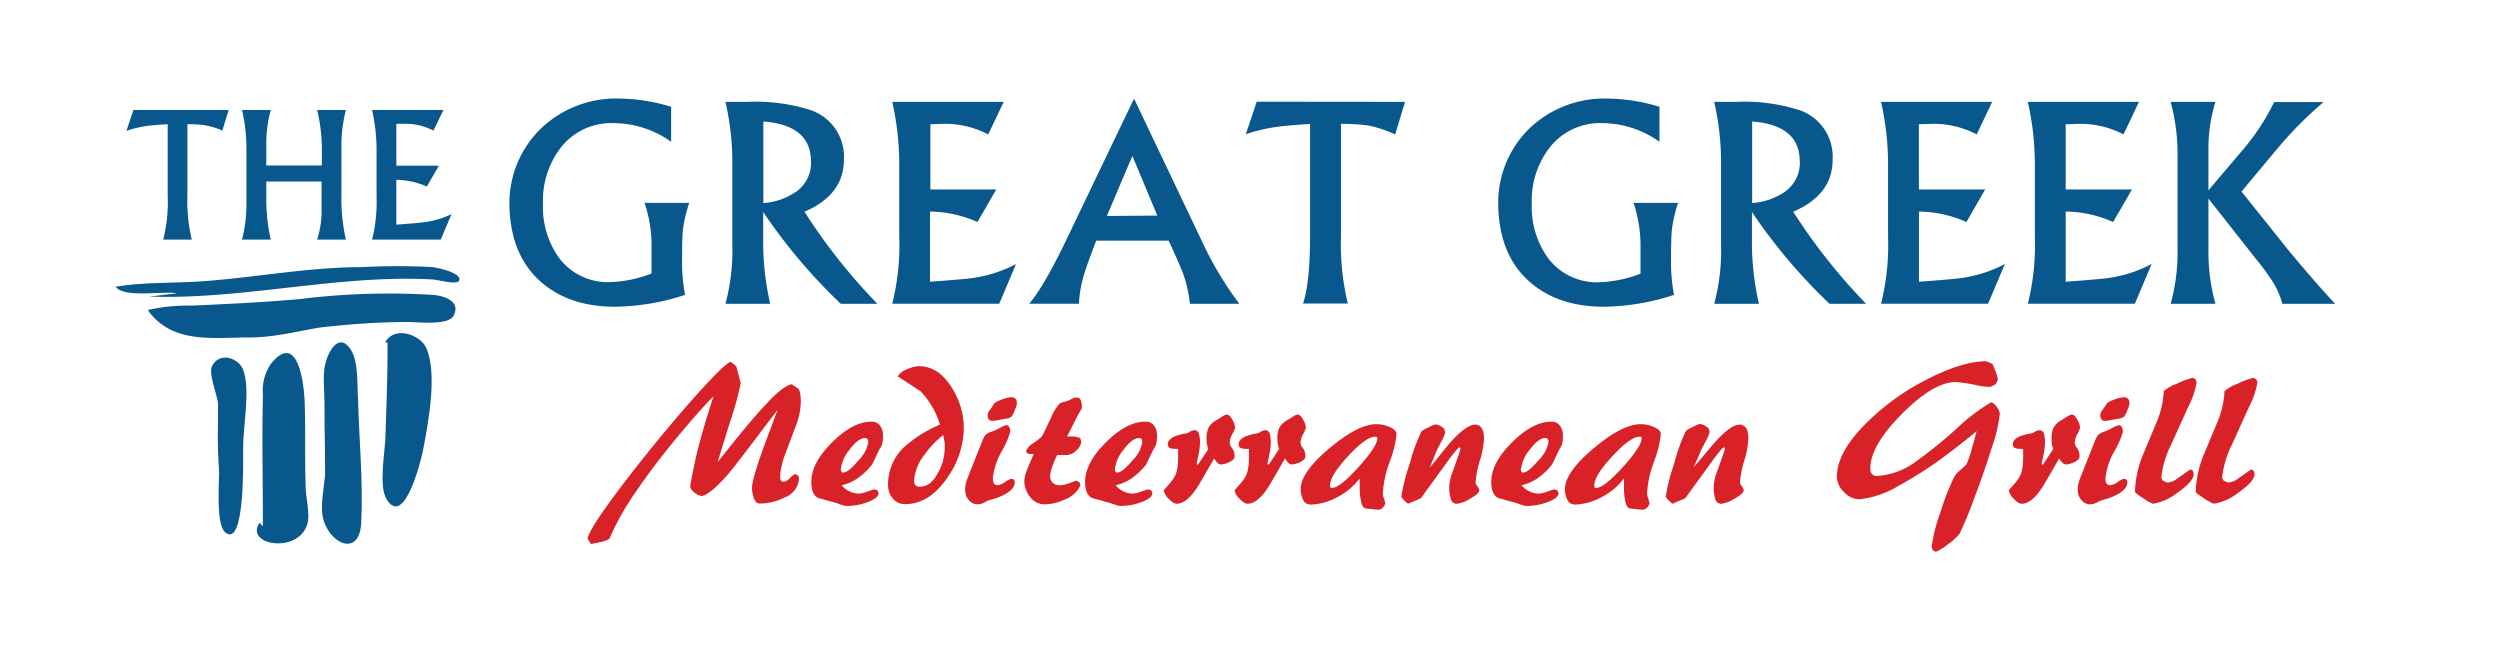 <svg xmlns="http://www.w3.org/2000/svg" id="Capa_1" data-name="Capa 1" viewBox="0 0 335 88"><defs><style>.cls-1{fill:#fff;}.cls-2{fill:#d92128;}.cls-3{fill:#09588d;}</style></defs><title>tgg-logo-2</title><rect class="cls-1" width="335" height="88"></rect><path class="cls-2" d="M106.61,52l.92.62a2.89,2.89,0,0,1,.22.8,6.22,6.22,0,0,1,.06.91,9.46,9.46,0,0,1-.69,3.29c-.46,1.22-.92,2.46-1.39,3.7a9.39,9.39,0,0,0-.7,3.26l.14.36.36.14a1.82,1.82,0,0,0,.84-.53,1.92,1.92,0,0,1,.73-.53l.39.25.08.34a2.9,2.9,0,0,1-1.93,2.55,7.3,7.3,0,0,1-3.36.81c-.34,0-.59-.24-.76-.73a4.08,4.08,0,0,1-.25-1.34q0-1.32,2-6.64c.47-1.27.94-2.54,1.43-3.81-.34.39-1.32,1.7-3,3.91s-2.91,3.84-3.82,4.89q-2.19,2.46-3.33,2.72a2.19,2.19,0,0,1-1-.46,1.41,1.41,0,0,1-.56-.83,61.85,61.85,0,0,1,1.32-6.11c.49-1.81,1.09-3.8,1.82-6-1.57,1.62-3.26,3.54-5.07,5.74q-3.14,3.81-5.29,7a34.8,34.8,0,0,0-3.61,6.39,3.77,3.77,0,0,1-.78.34l-1.68.36-.45-.67q0-1.09,4.51-7.06,4.17-5.49,8.8-10.81,4.91-5.62,5.88-5.88l.73.62c.19.75.38,1.48.59,2.21a38.2,38.2,0,0,1-1.34,4.93q-.9,2.85-1.76,5.69c.93-1.18,1.88-2.35,2.83-3.53q2.3-2.82,3.84-4.43c1.4-1.5,2.49-2.32,3.22-2.47" transform="translate(-0.5 -0.5)"></path><path class="cls-2" d="M115.6,66.63a2.58,2.58,0,0,0,.78-.14q1.23-.42,1.29-.42l.42.14.14.36q0,.71-1.62,1.26a7.13,7.13,0,0,1-2.24.45,2.86,2.86,0,0,1-.6,0c-.12,0-.53-.15-1.22-.38l-2.41-.67c-.62-.32-.92-1-.92-2.18,0-1.66.92-3.42,2.77-5.26S115.6,57,117.28,57a1.33,1.33,0,0,1,1.13.52,2.06,2.06,0,0,1,.41,1.3,4.57,4.57,0,0,1-.1,1.13,2,2,0,0,1-.35.71c-.34.69-.66,1.38-1,2.07a9.18,9.18,0,0,1-1.85,1.79,6.07,6.07,0,0,1-2.24,1,3,3,0,0,0,2.3,1.12m-2.41-3.3c0,.32.11.48.34.48.43,0,1.09-.53,2-1.6a4.57,4.57,0,0,0,1.34-2.46c0-.37-.14-.56-.42-.56-.64,0-1.34.53-2.1,1.58a4.82,4.82,0,0,0-1.15,2.56" transform="translate(-0.5 -0.5)"></path><path class="cls-2" d="M120.8,50.92A2.41,2.41,0,0,1,122,50a4.37,4.37,0,0,1,1.65-.43q2.63,0,4.43,2.94a10.07,10.07,0,0,1,1.57,5.32,11.74,11.74,0,0,1-2.16,6.61q-2.43,3.61-5.69,3.61a2.06,2.06,0,0,1-1.67-.76,2.74,2.74,0,0,1-.63-1.82,6.88,6.88,0,0,1,2.16-5.07,17.55,17.55,0,0,1,4.79-3,11,11,0,0,0-2.61-4.48l-3.07-2M123,64.84a1.12,1.12,0,0,0,.15.67.77.77,0,0,0,.63.2c1,0,1.76-.63,2.44-1.9a6.78,6.78,0,0,0,.87-3.22,5.62,5.62,0,0,0,0-.66c0-.16-.08-.54-.2-1.13a12.07,12.07,0,0,0-2.52,2.66A6.11,6.11,0,0,0,123,64.84" transform="translate(-0.5 -0.5)"></path><path class="cls-2" d="M135.9,58.29A12.45,12.45,0,0,1,134.72,61a8.94,8.94,0,0,0-1.18,3.61,1.35,1.35,0,0,0,.14.66.53.53,0,0,0,.5.24,2.11,2.11,0,0,0,1-.42,2.45,2.45,0,0,1,.81-.42.42.42,0,0,1,.48.48c0,.54-.39,1.05-1.18,1.51a7.45,7.45,0,0,1-1.93.78,3.4,3.4,0,0,0-.88.35,2.14,2.14,0,0,1-.94.29,1.54,1.54,0,0,1-1.22-.57,2,2,0,0,1-.49-1.33,4.13,4.13,0,0,1,.08-.84,7.67,7.67,0,0,1,.28-.87l1.85-4.65a3.91,3.91,0,0,1,.49-1,2,2,0,0,1,.85-.48,6.44,6.44,0,0,0,1.15-.53,2,2,0,0,1,.39-.2l.36-.14a.44.44,0,0,1,.43.22,1,1,0,0,1,.15.6m-3-2.19a.82.82,0,0,1,.13-.42,2.42,2.42,0,0,1,.29-.42l.42-.64q.14-.25,1-.57a4.45,4.45,0,0,1,1.3-.32c.5,0,.76.27.76.81a1.48,1.48,0,0,1-.13.55c-.08.21-.15.37-.18.46a2.82,2.82,0,0,1-.41.78,1.49,1.49,0,0,1-.77.28l-1.09.2a4.16,4.16,0,0,1-.76.08.49.49,0,0,1-.45-.24,1.09,1.09,0,0,1-.13-.55" transform="translate(-0.5 -0.5)"></path><path class="cls-2" d="M141.22,64.31a1.16,1.16,0,0,0,.34.87,1.22,1.22,0,0,0,.9.34,3.51,3.51,0,0,0,1.15-.22l1.12-.39.39.2.17.39a3.53,3.53,0,0,1-2,1.88,6.47,6.47,0,0,1-2.77.7,2.44,2.44,0,0,1-2-1,3.51,3.51,0,0,1-.76-2.24,5.69,5.69,0,0,1,.5-1.71c.24-.6.49-1.2.76-1.79h-.56a.64.64,0,0,1-.48-.34,2,2,0,0,1,.9-1.06,10.52,10.52,0,0,0,1.16-.88,2.51,2.51,0,0,0,.24-.38c.07-.15.13-.26.17-.34.3-.64.59-1.24.87-1.82a6.46,6.46,0,0,1,1.23-2,3.79,3.79,0,0,1,.55-.17,3.58,3.58,0,0,0,.66-.22l.48-.25a1.52,1.52,0,0,1,.53-.11.55.55,0,0,1,.56.38,2.72,2.72,0,0,1,.14.91,1.17,1.17,0,0,1-.2.5l-.36.62L143.48,59a9.33,9.33,0,0,1,1,0,2.51,2.51,0,0,1,.77.21l.14.42a1.76,1.76,0,0,1-.66,1.22,1.87,1.87,0,0,1-1.25.63h-1.32a12.17,12.17,0,0,0-.71,1.71,3.4,3.4,0,0,0-.22,1.12" transform="translate(-0.5 -0.5)"></path><path class="cls-2" d="M152.29,66.63a2.58,2.58,0,0,0,.78-.14q1.23-.42,1.29-.42l.42.14.14.36q0,.71-1.62,1.26a7.13,7.13,0,0,1-2.24.45,2.86,2.86,0,0,1-.6,0c-.12,0-.53-.15-1.22-.38l-2.41-.67c-.62-.32-.92-1-.92-2.18,0-1.66.92-3.42,2.77-5.26S152.29,57,154,57a1.33,1.33,0,0,1,1.13.52,2.06,2.06,0,0,1,.41,1.3,4.57,4.57,0,0,1-.1,1.13,2,2,0,0,1-.35.71c-.34.69-.66,1.38-1,2.07a9.18,9.18,0,0,1-1.85,1.79,6.07,6.07,0,0,1-2.24,1,3,3,0,0,0,2.3,1.12m-2.41-3.3c0,.32.11.48.34.48.43,0,1.09-.53,2-1.6a4.57,4.57,0,0,0,1.34-2.46c0-.37-.14-.56-.42-.56-.64,0-1.34.53-2.1,1.58a4.82,4.82,0,0,0-1.15,2.56" transform="translate(-0.5 -0.5)"></path><path class="cls-2" d="M157.86,60.64a1.32,1.32,0,0,1-.62-.13.46.46,0,0,1-.25-.46c0-.45.31-.8.92-1.07a6.6,6.6,0,0,1,1.48-.39,1.19,1.19,0,0,0,.53-.22,1.22,1.22,0,0,1,.62-.22.6.6,0,0,1,.62.49,4.21,4.21,0,0,1,.14,1.11,8.75,8.75,0,0,1-.21,1.72l-.24,1.16.11.17a3.13,3.13,0,0,0,.45-.62c.62-.93,1-1.44,1-1.51a4.77,4.77,0,0,1-.17-.62,3.73,3.73,0,0,1-.06-.7,3.38,3.38,0,0,1,.28-1.58,3,3,0,0,1,1.18-1.05l.62-.39a1.71,1.71,0,0,1,.62-.28c.24,0,.49.22.74.67a2.44,2.44,0,0,1,.38,1.09,3.42,3.42,0,0,1-.36.84,2.72,2.72,0,0,0-.36,1.18,1.13,1.13,0,0,0,.32.71,1.84,1.84,0,0,1,.32,1.19q0,.36-.69.69a2.89,2.89,0,0,1-1.11.32.69.69,0,0,1-.49-.24,2.84,2.84,0,0,1-.43-.57c-.88,1.53-1.58,2.74-2.1,3.61Q159.59,68,158.17,68c-.3,0-.66-.23-1.09-.7a2,2,0,0,1-.64-1.12c.32-.34.55-.6.7-.78a5.33,5.33,0,0,0,.91-1.33,5.86,5.86,0,0,0,.24-1,7.86,7.86,0,0,0,.08-1.15l0-1.26Z" transform="translate(-0.5 -0.5)"></path><path class="cls-2" d="M167.35,60.64a1.32,1.32,0,0,1-.62-.13.47.47,0,0,1-.25-.46c0-.45.31-.8.92-1.07a6.6,6.6,0,0,1,1.48-.39,1.19,1.19,0,0,0,.53-.22,1.22,1.22,0,0,1,.62-.22.6.6,0,0,1,.62.49,4.21,4.21,0,0,1,.14,1.11,8.75,8.75,0,0,1-.21,1.72l-.24,1.16.11.17a3.13,3.13,0,0,0,.45-.62c.62-.93.95-1.44,1-1.51a4.77,4.77,0,0,1-.17-.62,3.73,3.73,0,0,1-.06-.7,3.38,3.38,0,0,1,.28-1.58,3,3,0,0,1,1.18-1.05l.62-.39a1.71,1.71,0,0,1,.62-.28c.24,0,.49.22.74.67a2.44,2.44,0,0,1,.38,1.09,3.42,3.42,0,0,1-.36.84,2.72,2.72,0,0,0-.36,1.18,1.13,1.13,0,0,0,.32.71,1.84,1.84,0,0,1,.32,1.19q0,.36-.69.69a2.89,2.89,0,0,1-1.11.32.69.69,0,0,1-.49-.24,2.84,2.84,0,0,1-.43-.57c-.88,1.53-1.58,2.74-2.1,3.61Q169.09,68,167.66,68c-.3,0-.66-.23-1.09-.7a2,2,0,0,1-.64-1.12c.32-.34.55-.6.7-.78a5.33,5.33,0,0,0,.91-1.33,5.86,5.86,0,0,0,.24-1,7.86,7.86,0,0,0,.08-1.15l0-1.26Z" transform="translate(-0.5 -0.5)"></path><path class="cls-2" d="M176,68.09a1,1,0,0,1-.9-.66,3.11,3.11,0,0,1-.31-1.36c0-1.51,1.28-3.35,3.85-5.5s4.66-3.23,6.29-3.23a4.43,4.43,0,0,1,1.62.31c.73.28,1.09.63,1.09,1.06a14.69,14.69,0,0,1-.92,3.67,14.06,14.06,0,0,0-.92,4.23,2.27,2.27,0,0,0,.15.69,3.76,3.76,0,0,1,.18.66,1.36,1.36,0,0,1-.34.57.77.77,0,0,1-.56.27,6.53,6.53,0,0,1-.81-.07,6.6,6.6,0,0,0-.76-.07c-.37,0-.63-.29-.76-.87a9.55,9.55,0,0,1-.2-2.07V65.1a3.73,3.73,0,0,1,0-.5,8.77,8.77,0,0,1-3,2.52,8,8,0,0,1-3.72,1m2.74-2.55c0,.21.08.31.25.31q1.07,0,3.58-2.8t2.52-3.86c0-.13-.1-.2-.31-.2q-1.2,0-3.63,2.62c-1.6,1.74-2.41,3-2.41,3.93" transform="translate(-0.5 -0.5)"></path><path class="cls-2" d="M198.13,57.39a1.08,1.08,0,0,1,1,.62,2.88,2.88,0,0,1,.22,1.26,12,12,0,0,1-.56,3,12.08,12.08,0,0,0-.56,2.91,1.15,1.15,0,0,0,.25.5,1.12,1.12,0,0,1,.25.51c0,.3-.41.68-1.23,1.13a4.4,4.4,0,0,1-1.79.69.81.81,0,0,1-.8-.67,4.86,4.86,0,0,1-.21-1.46,5.91,5.91,0,0,1,.39-2c.73-2,1.1-3.08,1.12-3.25l-.11-.2c-.17,0-.77.71-1.79,2.13l-3.42,4.71-1.71.73a4.12,4.12,0,0,1-.52-.46c-.25-.25-.38-.42-.38-.52a27.26,27.26,0,0,1,1.15-4.47A22.14,22.14,0,0,1,191,58.28a4.38,4.38,0,0,1,.88-.49,6.11,6.11,0,0,1,.91-.41,1.41,1.41,0,0,1,.62.15,2.73,2.73,0,0,1,.59.41l.17.45a3.87,3.87,0,0,1-.48,1.18c-.43.82-.65,1.26-.67,1.32l-.95,2.3L194.66,60q2.26-2.58,3.47-2.58" transform="translate(-0.5 -0.5)"></path><path class="cls-2" d="M206.71,66.63a2.58,2.58,0,0,0,.78-.14q1.23-.42,1.29-.42l.42.14.14.36q0,.71-1.62,1.26a7.13,7.13,0,0,1-2.24.45,2.86,2.86,0,0,1-.6,0c-.12,0-.53-.15-1.22-.38l-2.41-.67c-.62-.32-.92-1-.92-2.18,0-1.66.92-3.42,2.77-5.26S206.71,57,208.39,57a1.33,1.33,0,0,1,1.13.52,2.06,2.06,0,0,1,.41,1.3,4.57,4.57,0,0,1-.1,1.13,2,2,0,0,1-.35.71c-.34.69-.66,1.38-1,2.07a9.18,9.18,0,0,1-1.85,1.79,6.07,6.07,0,0,1-2.24,1,3,3,0,0,0,2.3,1.12m-2.41-3.3c0,.32.11.48.34.48.43,0,1.09-.53,2-1.6A4.57,4.57,0,0,0,208,59.75c0-.37-.14-.56-.42-.56-.63,0-1.33.53-2.1,1.58a4.82,4.82,0,0,0-1.15,2.56" transform="translate(-0.5 -0.5)"></path><path class="cls-2" d="M211.41,68.09a1,1,0,0,1-.9-.66,3.11,3.11,0,0,1-.31-1.36c0-1.51,1.28-3.35,3.85-5.5s4.66-3.23,6.29-3.23a4.43,4.43,0,0,1,1.62.31c.73.28,1.09.63,1.09,1.06a14.69,14.69,0,0,1-.92,3.67,14.06,14.06,0,0,0-.92,4.23,2.27,2.27,0,0,0,.15.69,3.76,3.76,0,0,1,.18.66,1.36,1.36,0,0,1-.34.57.75.75,0,0,1-.56.27,6.53,6.53,0,0,1-.81-.07,6.6,6.6,0,0,0-.76-.07c-.37,0-.63-.29-.76-.87a9.55,9.55,0,0,1-.2-2.07V65.1a3.73,3.73,0,0,1,0-.5,8.77,8.77,0,0,1-3,2.52,8,8,0,0,1-3.72,1m2.74-2.55c0,.21.08.31.25.31.71,0,1.9-.93,3.59-2.8s2.52-3.16,2.52-3.86c0-.13-.1-.2-.31-.2q-1.2,0-3.63,2.62t-2.42,3.93" transform="translate(-0.5 -0.5)"></path><path class="cls-2" d="M233.56,57.39a1.08,1.08,0,0,1,1,.62,2.88,2.88,0,0,1,.22,1.26,12,12,0,0,1-.56,3,12.08,12.08,0,0,0-.56,2.91,1.15,1.15,0,0,0,.25.5,1.12,1.12,0,0,1,.25.51c0,.3-.41.68-1.23,1.13a4.4,4.4,0,0,1-1.79.69.81.81,0,0,1-.8-.67,4.86,4.86,0,0,1-.21-1.46,5.91,5.91,0,0,1,.39-2c.73-2,1.1-3.08,1.12-3.25l-.11-.2c-.17,0-.77.71-1.79,2.13l-3.42,4.71-1.71.73a4.12,4.12,0,0,1-.52-.46c-.25-.25-.38-.42-.38-.52a27.26,27.26,0,0,1,1.15-4.47,22.14,22.14,0,0,1,1.57-4.33,4.38,4.38,0,0,1,.88-.49,6.11,6.11,0,0,1,.91-.41,1.45,1.45,0,0,1,.62.15,2.73,2.73,0,0,1,.59.41l.17.45a3.87,3.87,0,0,1-.48,1.18c-.43.82-.65,1.26-.67,1.32l-1,2.3L230.09,60q2.26-2.58,3.47-2.58" transform="translate(-0.5 -0.5)"></path><path class="cls-2" d="M249.56,67.39a2.75,2.75,0,0,1-2-1,2.82,2.82,0,0,1-.92-2q0-3.2,3.75-7a32.14,32.14,0,0,1,8.22-6c3.2-1.65,5.88-2.48,8-2.48a1,1,0,0,1,.36.13l.5.21a9.26,9.26,0,0,1,.76,2.1l-.28.62-.53.27a.92.92,0,0,1-.28.1,8.81,8.81,0,0,1-1.68-.2,20.61,20.61,0,0,0-2.86-.45q-3,0-7.24,4.27t-4.24,7.32c0,.64.29,1,.87,1a9.83,9.83,0,0,0,5.43-2.07A59.65,59.65,0,0,0,262.61,58a25.9,25.9,0,0,1,4.68-3.58c.22,0,.48.21.76.59a1.69,1.69,0,0,1,.42.92,19.44,19.44,0,0,1-1.07,4.54q-1.06,3.39-2.3,6.65a51.47,51.47,0,0,1-2,4.86,6.31,6.31,0,0,1-1.5,1.39,6.87,6.87,0,0,1-1.69,1.08l-.39-.2a1.35,1.35,0,0,1-.17-.45,20.22,20.22,0,0,1,1.16-4.61,32.05,32.05,0,0,1,1.84-4.75,2.72,2.72,0,0,1,.62-.76l1-.9a10.93,10.93,0,0,0,.76-2.18c.24-.84.46-1.62.64-2.33-1.61,1.33-3.12,2.51-4.54,3.56a53.7,53.7,0,0,1-5.94,3.78,12.63,12.63,0,0,1-5.33,1.8" transform="translate(-0.5 -0.5)"></path><path class="cls-2" d="M271.09,60.64a1.32,1.32,0,0,1-.62-.13.46.46,0,0,1-.25-.46c0-.45.31-.8.92-1.07a6.6,6.6,0,0,1,1.48-.39,1.19,1.19,0,0,0,.53-.22,1.22,1.22,0,0,1,.62-.22.6.6,0,0,1,.62.49,4.21,4.21,0,0,1,.14,1.11,8.75,8.75,0,0,1-.21,1.72l-.24,1.16.11.17a3.13,3.13,0,0,0,.45-.62c.62-.93.95-1.44,1-1.51a4.77,4.77,0,0,1-.17-.62,3.73,3.73,0,0,1-.06-.7,3.38,3.38,0,0,1,.28-1.58,3,3,0,0,1,1.18-1.05l.62-.39a1.71,1.71,0,0,1,.62-.28c.24,0,.49.22.74.67a2.44,2.44,0,0,1,.38,1.09,3.42,3.42,0,0,1-.36.84,2.72,2.72,0,0,0-.36,1.18,1.13,1.13,0,0,0,.32.71,1.84,1.84,0,0,1,.32,1.19q0,.36-.69.69a2.89,2.89,0,0,1-1.11.32.69.69,0,0,1-.49-.24,2.84,2.84,0,0,1-.43-.57c-.88,1.53-1.58,2.74-2.1,3.61Q272.83,68,271.4,68c-.3,0-.66-.23-1.09-.7a2,2,0,0,1-.64-1.12c.32-.34.55-.6.7-.78a5.33,5.33,0,0,0,.91-1.33,5.86,5.86,0,0,0,.24-1,7.86,7.86,0,0,0,.08-1.15l0-1.26Z" transform="translate(-0.5 -0.5)"></path><path class="cls-2" d="M285,58.29A12.45,12.45,0,0,1,283.81,61a8.94,8.94,0,0,0-1.18,3.61,1.35,1.35,0,0,0,.14.66.53.53,0,0,0,.5.24,2.11,2.11,0,0,0,1-.42,2.45,2.45,0,0,1,.81-.42.42.42,0,0,1,.48.48c0,.54-.39,1.05-1.18,1.51a7.45,7.45,0,0,1-1.93.78,3.54,3.54,0,0,0-.88.35,2.14,2.14,0,0,1-.94.29,1.54,1.54,0,0,1-1.22-.57,2,2,0,0,1-.49-1.33,4.13,4.13,0,0,1,.08-.84,7.67,7.67,0,0,1,.28-.87l1.85-4.65a3.91,3.91,0,0,1,.49-1,2,2,0,0,1,.85-.48,6.44,6.44,0,0,0,1.15-.53,2,2,0,0,1,.39-.2l.36-.14a.45.45,0,0,1,.43.22,1.09,1.09,0,0,1,.15.6m-3-2.19a.82.82,0,0,1,.13-.42,2.42,2.42,0,0,1,.29-.42l.42-.64q.13-.25,1-.57a4.45,4.45,0,0,1,1.3-.32c.5,0,.76.27.76.81a1.48,1.48,0,0,1-.13.55c-.08.21-.15.37-.18.46a2.82,2.82,0,0,1-.41.78,1.49,1.49,0,0,1-.77.28l-1.09.2a4.16,4.16,0,0,1-.76.08.5.5,0,0,1-.45-.24,1.21,1.21,0,0,1-.13-.55" transform="translate(-0.5 -0.5)"></path><path class="cls-2" d="M294.71,51.34l.14.36a11.1,11.1,0,0,1-1.18,3.43l-2.3,5.08a12.54,12.54,0,0,0-1.23,4.09.71.71,0,0,0,0,.29,3.3,3.3,0,0,0,.18.32l.56.25a2.21,2.21,0,0,0,1.26-.45l1.88-1.32.31.17.14.42c0,.69-.74,1.54-2.21,2.55A7,7,0,0,1,289,68a5.71,5.71,0,0,1-1.29-.72c-.75-.48-1.12-.77-1.12-.88a13.91,13.91,0,0,1,1-4.79l1.85-4.43a12,12,0,0,0,1-4.26,5.33,5.33,0,0,1,1.76-1,10.11,10.11,0,0,1,2.16-.8Z" transform="translate(-0.5 -0.5)"></path><path class="cls-2" d="M302.86,51.34l.14.36a11.1,11.1,0,0,1-1.18,3.43l-2.3,5.08a12.54,12.54,0,0,0-1.23,4.09.71.71,0,0,0,0,.29,3.3,3.3,0,0,0,.18.32l.56.25a2.21,2.21,0,0,0,1.26-.45l1.88-1.32.31.17.14.42c0,.69-.74,1.54-2.21,2.55A7,7,0,0,1,297.14,68a5.71,5.71,0,0,1-1.29-.72c-.75-.48-1.12-.77-1.12-.88a13.91,13.91,0,0,1,1-4.79l1.85-4.43a12,12,0,0,0,1-4.26,5.33,5.33,0,0,1,1.76-1,10.11,10.11,0,0,1,2.16-.8Z" transform="translate(-0.5 -0.5)"></path><path class="cls-3" d="M92.85,27.72A18.47,18.47,0,0,0,92,31.39c-.06.65-.1,1.93-.1,3.82a23.3,23.3,0,0,0,.4,4.8A30.86,30.86,0,0,1,82.9,41.6q-6.3,0-10.13-3.52t-4-9.9A13.92,13.92,0,0,1,73,17.71a14.56,14.56,0,0,1,10.55-4,24.6,24.6,0,0,1,6.88,1.1V19.5A13.32,13.32,0,0,0,82.68,17a8.55,8.55,0,0,0-7,3.24,11.58,11.58,0,0,0-2.42,7.52,11.71,11.71,0,0,0,2.22,7.39,8.19,8.19,0,0,0,6.86,3.15,16.83,16.83,0,0,0,5.47-1.15V33.68a18.06,18.06,0,0,0-.94-6h6Z" transform="translate(-0.5 -0.5)"></path><path class="cls-3" d="M118.05,41.21h-4.88a73.88,73.88,0,0,1-10.4-12.3v3.77a36.49,36.49,0,0,0,.94,8.53h-6a27.67,27.67,0,0,0,.92-8V21.78a36.07,36.07,0,0,0-.92-7.63h3a24.12,24.12,0,0,1,8.49,1.13,6.59,6.59,0,0,1,4.38,6.65q0,4.66-5.28,6.94a77.72,77.72,0,0,0,9.77,12.34m-8.9-19.06q0-4.89-6.38-5.37V27.71a8.8,8.8,0,0,0,4.39-1.52,4.72,4.72,0,0,0,2-4" transform="translate(-0.5 -0.5)"></path><path class="cls-3" d="M136.65,35.88,134.4,41.2H120.06a32.38,32.38,0,0,0,.94-9V22.72a38.15,38.15,0,0,0-.94-8.57H135l-2.08,4.36a12.51,12.51,0,0,0-5.82-1.42l-1.93.06v8.74H134l-2.52,4.36a16,16,0,0,0-6.36-1.4v9.4c3.23-.23,5.22-.41,5.95-.53a17.79,17.79,0,0,0,5.58-1.84" transform="translate(-0.5 -0.5)"></path><path class="cls-3" d="M166.49,41.21h-6.55a16.7,16.7,0,0,0-1-4.3c-.18-.49-.79-1.87-1.83-4.16h-9.72q-1.22,3.2-1.5,4.14a16.1,16.1,0,0,0-.81,4.31h-6.67q2-2.31,5.19-9l8.86-18.49,9.09,19.1a46.48,46.48,0,0,0,5,8.37M155.58,29.39l-3.34-8-3.42,8.05Z" transform="translate(-0.5 -0.5)"></path><path class="cls-3" d="M188.78,14.15l-1.33,4.36a16.19,16.19,0,0,0-3.54-1.18,25.38,25.38,0,0,0-3.72-.23V32.17a33.9,33.9,0,0,0,.92,9h-6q.94-2.82.94-9.18V17.11c-2,.13-3.42.25-4.37.38a21.79,21.79,0,0,0-4.24,1l1.46-4.36Z" transform="translate(-0.5 -0.5)"></path><path class="cls-3" d="M225.35,27.72a18.47,18.47,0,0,0-.83,3.67c-.06.65-.1,1.93-.1,3.82a23.3,23.3,0,0,0,.4,4.8,30.86,30.86,0,0,1-9.42,1.59q-6.3,0-10.13-3.52t-4-9.9a13.92,13.92,0,0,1,4.17-10.47,14.56,14.56,0,0,1,10.55-4,24.6,24.6,0,0,1,6.88,1.1V19.5A13.32,13.32,0,0,0,215.18,17a8.55,8.55,0,0,0-7,3.24,11.58,11.58,0,0,0-2.42,7.52A11.71,11.71,0,0,0,208,35.17a8.19,8.19,0,0,0,6.86,3.15,16.83,16.83,0,0,0,5.47-1.15V33.68a18.06,18.06,0,0,0-.94-6h6Z" transform="translate(-0.5 -0.5)"></path><path class="cls-3" d="M250.54,41.21h-4.88a73.88,73.88,0,0,1-10.4-12.3v3.77a36.49,36.49,0,0,0,.94,8.53h-6a27.67,27.67,0,0,0,.92-8V21.78a36.07,36.07,0,0,0-.92-7.63h3a24.12,24.12,0,0,1,8.49,1.13,6.59,6.59,0,0,1,4.38,6.65q0,4.66-5.28,6.94a78.3,78.3,0,0,0,9.77,12.34m-8.89-19.06q0-4.89-6.38-5.37V27.71a8.8,8.8,0,0,0,4.39-1.52,4.74,4.74,0,0,0,2-4" transform="translate(-0.5 -0.5)"></path><path class="cls-3" d="M269.15,35.88,266.9,41.2H252.56a32.38,32.38,0,0,0,.94-9V22.72a38.15,38.15,0,0,0-.94-8.57h14.89l-2.07,4.36a12.51,12.51,0,0,0-5.82-1.42l-1.93.06v8.74h8.88L264,30.25a16,16,0,0,0-6.36-1.4v9.4c3.23-.23,5.22-.41,5.95-.53a17.84,17.84,0,0,0,5.56-1.84" transform="translate(-0.5 -0.5)"></path><path class="cls-3" d="M288.82,35.88l-2.25,5.32H272.23a32.38,32.38,0,0,0,.94-9V22.72a38.15,38.15,0,0,0-.94-8.57h14.89l-2.07,4.36a12.51,12.51,0,0,0-5.82-1.42l-1.93.06v8.74h8.88l-2.52,4.36a16,16,0,0,0-6.36-1.4v9.4c3.23-.23,5.22-.41,5.95-.53a17.73,17.73,0,0,0,5.57-1.84" transform="translate(-0.5 -0.5)"></path><path class="cls-3" d="M313.48,41.21h-7.15A10.5,10.5,0,0,0,304.88,38a35,35,0,0,0-2.14-2.88l-6.31-8V34a25.8,25.8,0,0,0,.94,7.21h-6a26.32,26.32,0,0,0,.92-7.55V21.24a26.75,26.75,0,0,0-.92-7.09h6a21.07,21.07,0,0,0-.94,6.4V26l4.8-5.65a29.88,29.88,0,0,0,4-6.17h6.63a50.69,50.69,0,0,0-5.76,5.73q-.15.16-5.24,6.26l6.14,7.67q3.51,4.26,6.43,7.4" transform="translate(-0.5 -0.5)"></path><path class="cls-3" d="M31.14,15.24,30.29,18A10.09,10.09,0,0,0,28,17.29a15.84,15.84,0,0,0-2.39-.15v9.68a21.87,21.87,0,0,0,.59,5.79H22.37a20.59,20.59,0,0,0,.6-5.89V17.14c-1.26.08-2.2.16-2.81.24a14.08,14.08,0,0,0-2.72.66l.94-2.8Z" transform="translate(-0.5 -0.5)"></path><path class="cls-3" d="M46.89,32.61H43a13.2,13.2,0,0,0,.59-3.44V24.83H36.18v2.22a25.2,25.2,0,0,0,.6,5.56H32.93a18.75,18.75,0,0,0,.59-5.08V20.68a22.54,22.54,0,0,0-.59-5.44h3.85a17.38,17.38,0,0,0-.6,4.22v3.21h7.45V20.41A23.16,23.16,0,0,0,43,15.24h3.85a19.33,19.33,0,0,0-.6,5V26.7a24.67,24.67,0,0,0,.6,5.91" transform="translate(-0.5 -0.5)"></path><path class="cls-3" d="M61,29.19l-1.44,3.42h-9.2a21,21,0,0,0,.6-5.8V20.74a24.72,24.72,0,0,0-.6-5.5h9.56L58.58,18a8,8,0,0,0-3.73-.91l-1.24,0v5.61h5.7l-1.62,2.8a10.17,10.17,0,0,0-4.08-.9v6c2.08-.15,3.35-.26,3.82-.34A11.48,11.48,0,0,0,61,29.19" transform="translate(-0.5 -0.5)"></path><path class="cls-3" d="M29.72,54.49c0,4.76-.14,4.62.14,9.37,0,1.54-.42,7,.84,8,2.66,2.1,2.38-9.79,2.38-11.47,0-2.8,1-7.69,0-10.35-.56-1.54-3.22-2.52-4.2-.42-.42,1,.7,3.78.84,4.9" transform="translate(-0.5 -0.5)"></path><path class="cls-3" d="M35.73,70.92c0-6.15-.14-11.4,0-17.55a6.33,6.33,0,0,1,1.12-4.19c3.5-4.2,4.33,2.38,4.47,5,.14,3.92,0,7.69.14,11.61,0,1.4.7,3.92.14,5.17-1.4,3.78-8.39,2.52-6.29-.42C35.31,70.57,35.73,71.14,35.73,70.92Z" transform="translate(-0.5 -0.5)"></path><path class="cls-3" d="M44.06,64c0-5.59-.08-4-.08-9.56,0-1.68-.28-3.78.14-5.31.56-2.1,2-3.92,3.36-1.82,1.12,1.68.84,4.89,1,6.71.14,5.45.7,11.05.42,16.64-.28,4.62-4.47,2.66-5.17-1-.29-1.53.21-4,.35-5.68" transform="translate(-0.5 -0.5)"></path><path class="cls-3" d="M20.45,42a25.31,25.31,0,0,1,5.8-.55c4.82-.22,9.64-.44,14.46-.88a96.63,96.63,0,0,1,17.85-.55c1.31.11,3.72.77,2.74,2.74-.66,1.42-4.82.88-6.24.88a105.07,105.07,0,0,0-11.83.77c-3.18.55-6.13,1.31-9.31,1.31-5,0-10.3.88-13.58-3.61" transform="translate(-0.5 -0.5)"></path><path class="cls-3" d="M24.23,39.8c-2-.33-7.13.66-8.23-.88,3.95-.66,8.23-.44,12.17-.77,7-.55,13.93-1.86,20.95-1.86a87.79,87.79,0,0,1,9.32,0c.77.11,3.4.66,3.62,1.54.22,1.1-2.85.11-3.73.11-12.61-.66-25.22,2.74-37.83,2.3Z" transform="translate(-0.5 -0.5)"></path><path class="cls-3" d="M52.16,46.28c1.33-2.19,4.75-.84,5.45.84,1.54,3.35.28,10.06-.42,13.7-.28,1.4-2.52,10.48-4.89,6.57-1.12-1.82-.14-6.71-.14-8.67.14-4,.28-8.25.28-12.3C52.44,46.42,52.07,46.43,52.16,46.28Z" transform="translate(-0.5 -0.5)"></path></svg>